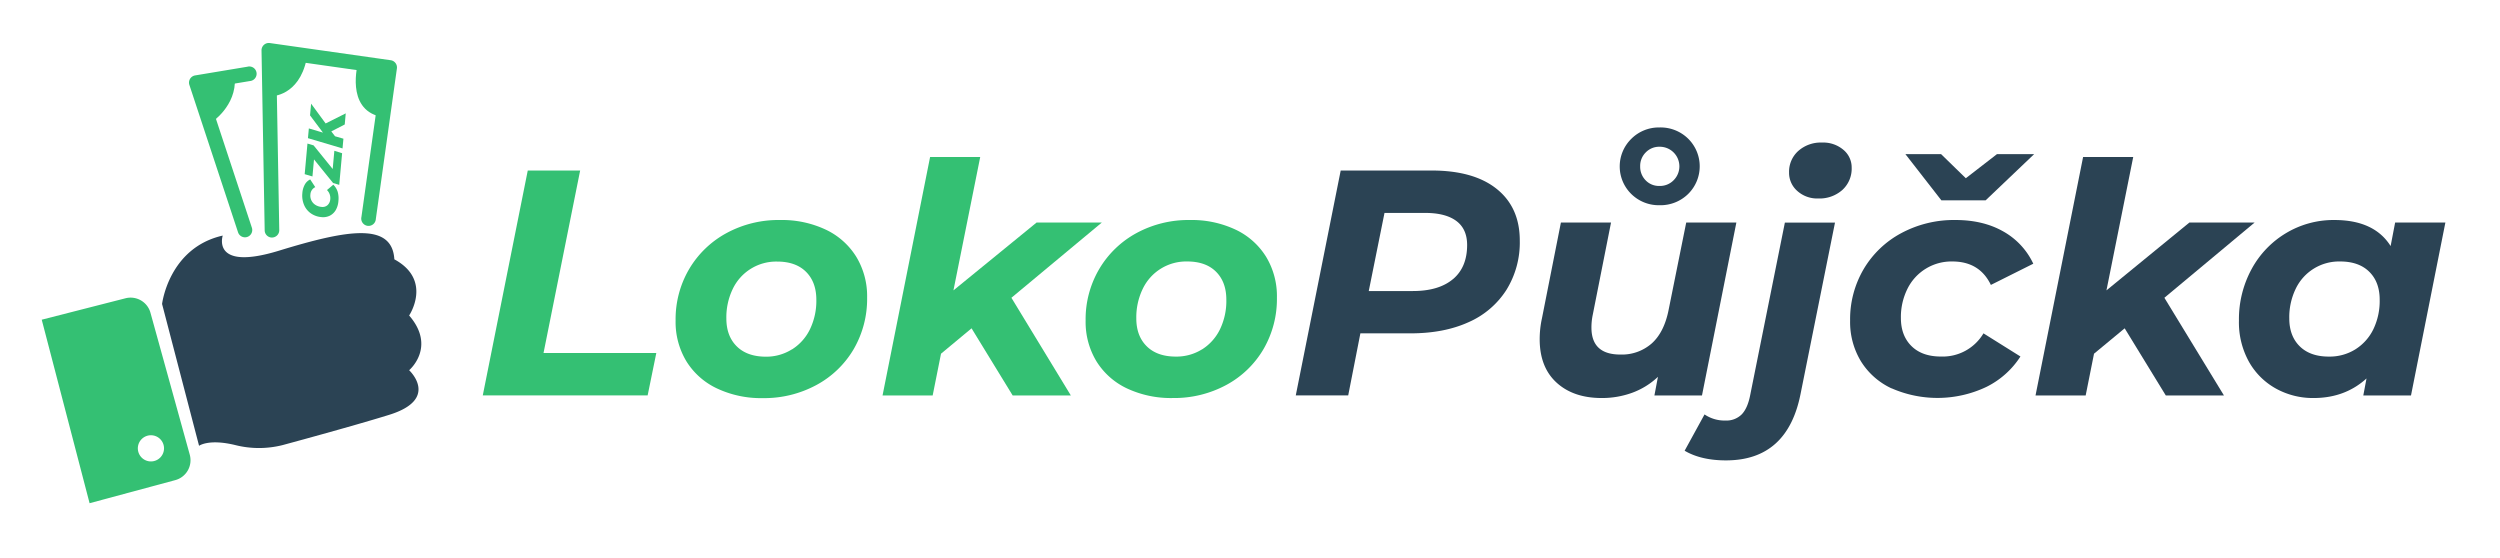 <svg id="a6638875-32c9-4283-846b-be596d1580a4" data-name="Слой 1" xmlns="http://www.w3.org/2000/svg" viewBox="0 0 1027.45 229.49"><title>Creditlike green theme icons</title><path d="M216.9,70.08h21.53l-15.05,75h46.35l-3.56,17.43H198.41Z" style="fill:#34c073"/><path d="M294.63,159.62a29.48,29.48,0,0,1-12.55-11.16,31.2,31.2,0,0,1-4.42-16.7,40.67,40.67,0,0,1,5.54-21.13,39.85,39.85,0,0,1,15.32-14.8,44.76,44.76,0,0,1,22.06-5.41,42.31,42.31,0,0,1,18.88,4,29.58,29.58,0,0,1,12.48,11.16,31.27,31.27,0,0,1,4.43,16.71,41.14,41.14,0,0,1-5.48,21.13,39.42,39.42,0,0,1-15.32,14.79,45.12,45.12,0,0,1-22.12,5.41A42.41,42.41,0,0,1,294.63,159.62Zm30.83-16a20.12,20.12,0,0,0,7.4-8.26,26.82,26.82,0,0,0,2.64-12.15q0-7.26-4.23-11.49c-2.81-2.81-6.78-4.22-11.88-4.22a19.77,19.77,0,0,0-18.23,11.22,26.82,26.82,0,0,0-2.64,12.15q0,7.26,4.29,11.49t12,4.23A19.75,19.75,0,0,0,325.46,143.58Z" style="fill:#34c073"/><path d="M415.67,122.38l24.43,40.15H416.19l-16.9-27.6-12.55,10.43-3.43,17.17h-20.6l19.54-98h20.6l-11,54.81L426,91.47h26.81Z" style="fill:#34c073"/><path d="M463.14,159.62a29.51,29.51,0,0,1-12.54-11.16,31.21,31.21,0,0,1-4.43-16.7,40.68,40.68,0,0,1,5.55-21.13A39.85,39.85,0,0,1,467,95.83a44.72,44.72,0,0,1,22-5.41,42.36,42.36,0,0,1,18.89,4,29.58,29.58,0,0,1,12.48,11.16,31.26,31.26,0,0,1,4.42,16.71,41,41,0,0,1-5.48,21.13,39.29,39.29,0,0,1-15.32,14.79A45.1,45.1,0,0,1,482,163.58,42.47,42.47,0,0,1,463.14,159.62Zm30.84-16a20.19,20.19,0,0,0,7.4-8.26A26.82,26.82,0,0,0,504,123.17q0-7.26-4.23-11.49t-11.88-4.22a19.77,19.77,0,0,0-18.23,11.22A26.82,26.82,0,0,0,467,130.83q0,7.26,4.29,11.49t11.95,4.23A19.76,19.76,0,0,0,494,143.58Z" style="fill:#34c073"/><path d="M615.15,77.67q9.45,7.6,9.45,21.2a37,37,0,0,1-5.49,20.27,35.22,35.22,0,0,1-15.58,13.28Q593.43,137,579.69,137h-20.6l-5,25.49H532.54L551,70.08h37.38Q605.71,70.08,615.15,77.67Zm-18,37.05q5.8-4.89,5.81-14,0-6.6-4.43-9.9t-12.74-3.31H569l-6.47,32.1h18.1Q591.32,119.61,597.13,114.72Z" style="fill:#2b4354"/><path d="M713.61,91.47l-14.13,71.06H679.93l1.45-7.66a30.79,30.79,0,0,1-10.56,6.54,36.23,36.23,0,0,1-12.55,2.17q-11.62,0-18.55-6.33t-6.94-17.83a39.86,39.86,0,0,1,.93-8.59l7.79-39.36h20.6l-7.53,38a25.06,25.06,0,0,0-.52,5.15q0,11.1,11.88,11.09a18.55,18.55,0,0,0,12.88-4.55q5.09-4.56,6.93-13.67L693,91.47ZM670.42,79.72a15.88,15.88,0,0,1,0-22.65A16,16,0,0,1,682,52.38,16.19,16.19,0,0,1,693.8,57a15.95,15.95,0,0,1,0,22.71A16.22,16.22,0,0,1,682,84.34,16.06,16.06,0,0,1,670.42,79.72Zm17.37-5.61A8.06,8.06,0,0,0,682,60.31a7.64,7.64,0,0,0-5.61,2.31,7.8,7.8,0,0,0-2.31,5.74,7.92,7.92,0,0,0,2.25,5.75A7.55,7.55,0,0,0,682,76.42,7.81,7.81,0,0,0,687.79,74.11Z" style="fill:#2b4354"/><path d="M692.35,185.24l8.18-14.92a14.57,14.57,0,0,0,8.59,2.51,8.89,8.89,0,0,0,6.67-2.51c1.63-1.67,2.79-4.31,3.5-7.92l14.26-70.93h20.6L740,161.87q-5.41,27.33-30.64,27.34Q699.09,189.21,692.35,185.24ZM738.64,78.47a9.92,9.92,0,0,1-3.37-7.6A11.47,11.47,0,0,1,739,62.09a13.89,13.89,0,0,1,9.84-3.5,12.77,12.77,0,0,1,8.78,3A9.39,9.39,0,0,1,761,68.89a11.85,11.85,0,0,1-3.83,9.18,14.13,14.13,0,0,1-9.9,3.5A12.23,12.23,0,0,1,738.64,78.47Z" style="fill:#2b4354"/><path d="M777.4,159.62a29.36,29.36,0,0,1-12.61-11.16,31.12,31.12,0,0,1-4.43-16.7,40.68,40.68,0,0,1,5.55-21.13,39.66,39.66,0,0,1,15.45-14.8,45.74,45.74,0,0,1,22.32-5.41q11.36,0,19.61,4.69a29.55,29.55,0,0,1,12.35,13.27l-17.43,8.72q-4.63-9.64-15.85-9.64a20.15,20.15,0,0,0-18.43,11.22,26,26,0,0,0-2.7,12q0,7.26,4.36,11.56t12.15,4.29A19.48,19.48,0,0,0,815.17,137l15.19,9.51a35.06,35.06,0,0,1-14.07,12.54,46.9,46.9,0,0,1-38.89.53ZM836,63.34l-19.95,19H797.87l-14.79-19h14.66l10.17,9.91,12.81-9.91Z" style="fill:#2b4354"/><path d="M889.52,122.38,914,162.53h-23.9l-16.9-27.6L860.6,145.36l-3.43,17.17H836.56l19.55-98h20.6l-11,54.81,34.07-27.87h26.81Z" style="fill:#2b4354"/><path d="M1005,91.47l-14.13,71.06H971.27l1.32-7q-8.85,8.06-21.79,8.05a31.42,31.42,0,0,1-15.32-3.82,28.63,28.63,0,0,1-11.16-11,33.38,33.38,0,0,1-4.16-17,43.08,43.08,0,0,1,5.22-21.2,38.55,38.55,0,0,1,14.2-14.79,37.93,37.93,0,0,1,19.81-5.35q16.36,0,23.11,10.7l1.85-9.65Zm-37,52.11a20.19,20.19,0,0,0,7.4-8.26A26.82,26.82,0,0,0,978,123.17q0-7.26-4.29-11.49t-12-4.22a19.74,19.74,0,0,0-18.22,11.22,26.82,26.82,0,0,0-2.64,12.15q0,7.26,4.29,11.49t11.95,4.23A20,20,0,0,0,968,143.58Z" style="fill:#2b4354"/><path d="M66.61,124.93s2.73-23.08,24.93-28.11c0,0-4.87,14.79,23.1,6.21s46.52-11.83,47.43,3.55h0c15.81,8.58,6.08,23.08,6.08,23.08,11.25,13,0,22.49,0,22.49s12.77,11.83-8.21,18.34c-15.49,4.81-43.78,12.43-43.78,12.43a39.68,39.68,0,0,1-19.45,0c-10.95-2.67-14.9.29-14.9.29Z" style="fill:#2b4354"/><path d="M78,186.91,61.85,128.58a8.46,8.46,0,0,0-10.25-6l-34.45,8.81,19.67,75.42L72,197.33A8.47,8.47,0,0,0,78,186.91ZM62,189.64a5.38,5.38,0,1,1,5.41-5.36A5.38,5.38,0,0,1,62,189.64Z" style="fill:#34c073"/><path d="M111.78,97.63a3,3,0,0,1-3-2.94l-1.3-74a3,3,0,0,1,3.4-3l49.7,7.06a3,3,0,0,1,2.54,3.38L154.46,90a3,3,0,1,1-5.92-.83l8.25-58.92-43.27-6.15,1.25,70.52a3,3,0,0,1-2.94,3Z" style="fill:#34c073"/><path d="M100.68,97.53a3,3,0,0,1-2.83-2l-20-60.58A3,3,0,0,1,80.17,31l21.52-3.58a3,3,0,1,1,1,5.89l-18.08,3L103.52,93.6a3,3,0,0,1-1.9,3.78A3,3,0,0,1,100.68,97.53Z" style="fill:#34c073"/><path d="M138,86.31a5.9,5.9,0,0,1-2.47,2.34,6.26,6.26,0,0,1-3.41.58,8.87,8.87,0,0,1-4.37-1.55,8,8,0,0,1-2.8-3.5,9.81,9.81,0,0,1-.69-4.82,8.41,8.41,0,0,1,1-3.49,5,5,0,0,1,2.23-2.13l2.08,3.17a3.52,3.52,0,0,0-2,3,4.44,4.44,0,0,0,2.08,4.31,5.45,5.45,0,0,0,2.52.82,3.08,3.08,0,0,0,2.44-.73,3.67,3.67,0,0,0,1.13-2.51,4.6,4.6,0,0,0-1.36-3.69l2.6-2.2a7,7,0,0,1,1.81,2.94,9.84,9.84,0,0,1,.3,3.66A8.76,8.76,0,0,1,138,86.31Z" style="fill:#34c073"/><path d="M128.88,59.75l7.85,9.7.68-7.48,3.19,1-1.18,13-2.52-.75-7.85-9.7-.64,7-3.19-.94L126.36,59Z" style="fill:#34c073"/><path d="M133.83,50.74l8.26-4.15-.41,4.57L136.16,54l1.53,2,3.45,1-.37,4-14.21-4.22.37-4,5.8,1.72-5.31-7.08.44-4.82Z" style="fill:#34c073"/><path d="M111.64,39.54s11.16,0,14.35-15.15l-15.14-2Z" style="fill:#34c073"/><path d="M147.11,26s-5.18,18.73,9.17,21.92l3.89-20.23Z" style="fill:#34c073"/><path d="M86.93,50.3S97.3,43.52,96.5,32L83.35,33.16l2.79,15.15" style="fill:#34c073"/></svg>